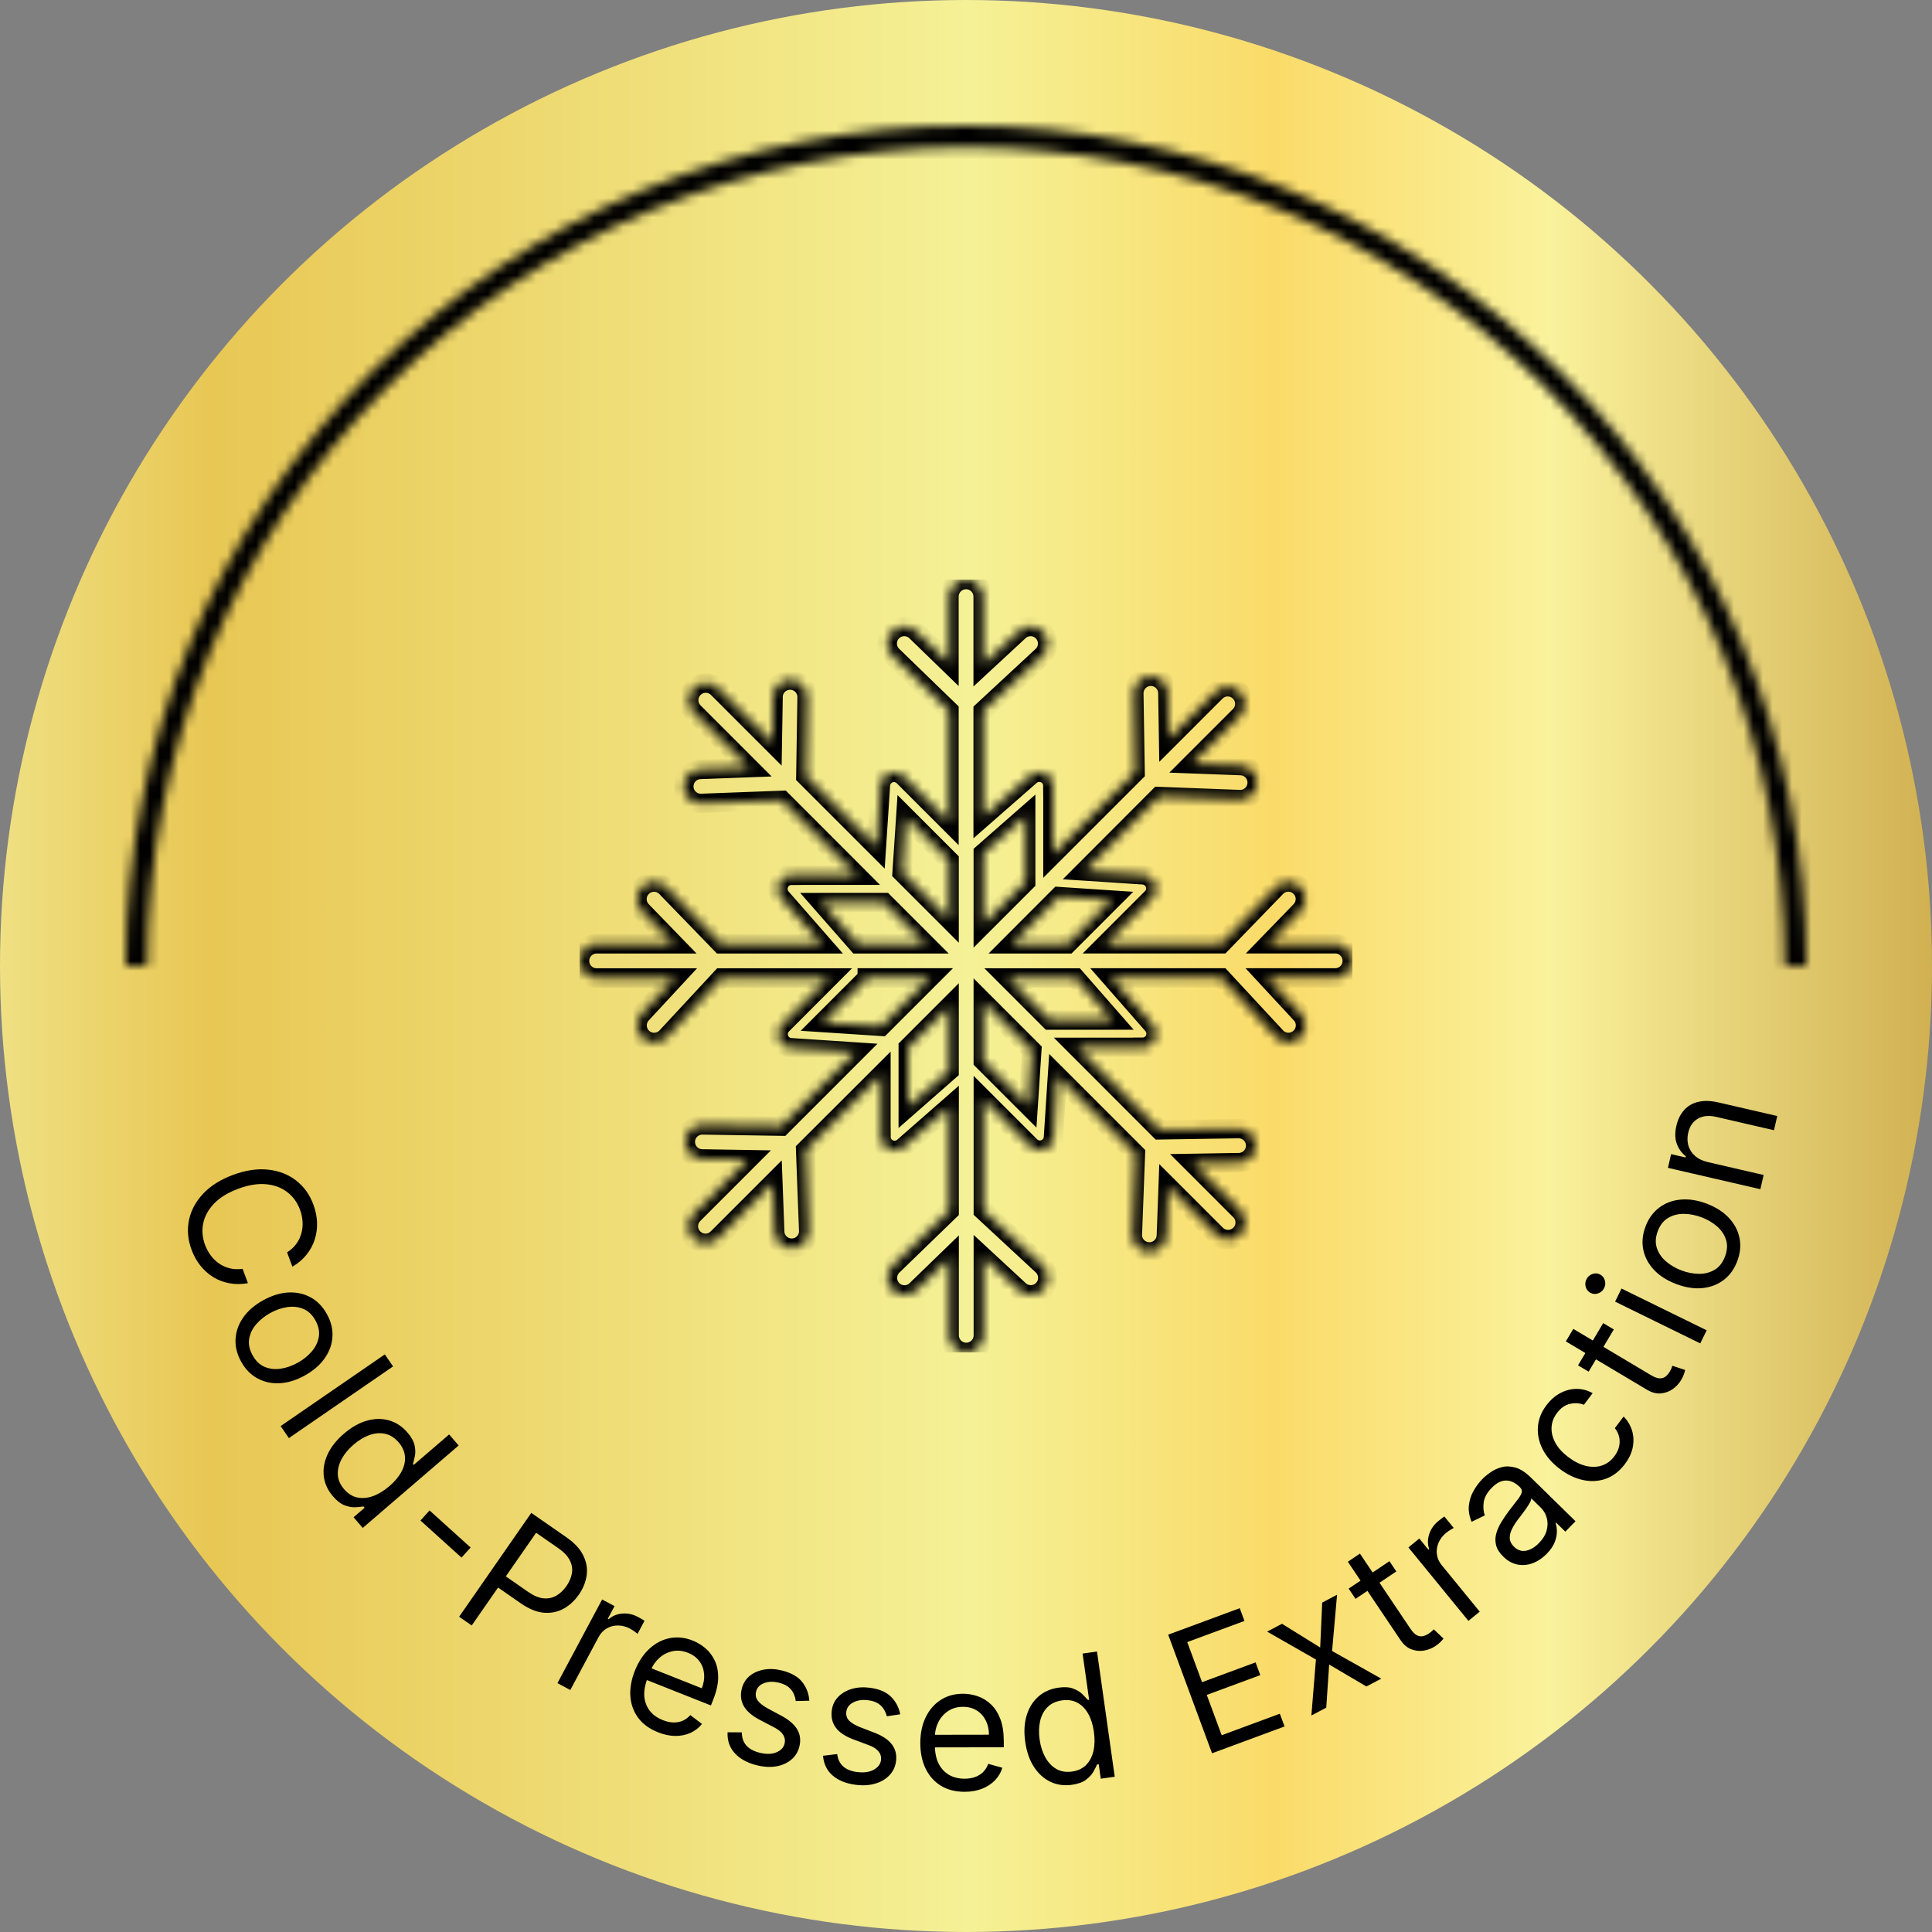 <svg xmlns="http://www.w3.org/2000/svg" fill="none" viewBox="0 0 200 200" height="200" width="200">
<rect x="0" y="0" width="200" height="200" fill="#808080" stroke="none"/>
<circle fill="url(#paint0_linear_352_244)" r="100" cy="100" cx="100"></circle>
<path fill="black" d="M30.268 131.128L29.718 129.641C30.113 129.395 30.431 129.102 30.674 128.762C30.918 128.427 31.092 128.062 31.196 127.669C31.306 127.279 31.347 126.875 31.32 126.458C31.293 126.041 31.204 125.628 31.053 125.221C30.778 124.477 30.341 123.874 29.742 123.409C29.144 122.949 28.414 122.676 27.551 122.591C26.689 122.51 25.727 122.667 24.664 123.06C23.601 123.454 22.769 123.962 22.168 124.584C21.568 125.211 21.191 125.893 21.038 126.632C20.885 127.374 20.947 128.117 21.222 128.86C21.373 129.268 21.574 129.639 21.825 129.973C22.076 130.307 22.368 130.588 22.702 130.814C23.041 131.043 23.413 131.205 23.816 131.301C24.225 131.4 24.658 131.414 25.114 131.346L25.664 132.832C24.995 132.953 24.358 132.957 23.753 132.844C23.148 132.732 22.591 132.52 22.08 132.21C21.574 131.897 21.129 131.501 20.747 131.02C20.366 130.543 20.061 129.995 19.831 129.375C19.444 128.328 19.355 127.302 19.564 126.298C19.774 125.293 20.264 124.382 21.034 123.566C21.804 122.749 22.837 122.101 24.131 121.622C25.426 121.142 26.632 120.962 27.748 121.08C28.864 121.199 29.829 121.571 30.642 122.197C31.456 122.822 32.056 123.659 32.444 124.706C32.673 125.325 32.798 125.94 32.82 126.55C32.843 127.164 32.761 127.755 32.577 128.324C32.396 128.891 32.112 129.414 31.726 129.893C31.344 130.37 30.858 130.782 30.268 131.128ZM24.964 140.959C24.534 140.184 24.34 139.402 24.385 138.612C24.431 137.826 24.694 137.085 25.175 136.389C25.659 135.697 26.343 135.105 27.23 134.612C28.124 134.116 28.995 133.844 29.842 133.798C30.691 133.756 31.461 133.923 32.152 134.299C32.846 134.679 33.408 135.257 33.838 136.032C34.269 136.807 34.461 137.587 34.414 138.373C34.37 139.163 34.105 139.905 33.618 140.599C33.133 141.297 32.444 141.895 31.55 142.391C30.663 142.883 29.797 143.15 28.952 143.19C28.109 143.234 27.34 143.066 26.647 142.686C25.955 142.31 25.394 141.734 24.964 140.959ZM26.149 140.301C26.476 140.89 26.895 141.291 27.408 141.503C27.921 141.715 28.474 141.776 29.067 141.686C29.66 141.595 30.244 141.391 30.817 141.072C31.391 140.754 31.875 140.366 32.269 139.908C32.663 139.45 32.907 138.947 33.002 138.397C33.096 137.847 32.98 137.278 32.653 136.689C32.327 136.101 31.905 135.701 31.388 135.491C30.872 135.281 30.315 135.222 29.718 135.314C29.122 135.407 28.536 135.612 27.962 135.931C27.389 136.25 26.907 136.637 26.516 137.092C26.126 137.548 25.885 138.05 25.794 138.597C25.704 139.145 25.822 139.713 26.149 140.301ZM40.692 141.451L29.907 148.871L29.052 147.628L39.837 140.208L40.692 141.451ZM34.463 154.891C33.93 154.27 33.616 153.588 33.521 152.843C33.429 152.096 33.556 151.341 33.901 150.578C34.249 149.813 34.817 149.091 35.605 148.414C36.388 147.742 37.181 147.292 37.987 147.066C38.793 146.84 39.558 146.831 40.283 147.04C41.007 147.249 41.639 147.667 42.178 148.294C42.595 148.779 42.843 149.231 42.923 149.651C43.009 150.072 43.014 150.444 42.938 150.767C42.868 151.091 42.805 151.351 42.748 151.546L42.831 151.643L46.496 148.493L47.479 149.637L37.551 158.17L36.602 157.065L37.746 156.082L37.629 155.946C37.421 155.979 37.147 156.006 36.807 156.029C36.47 156.049 36.097 155.984 35.688 155.836C35.283 155.684 34.874 155.369 34.463 154.891ZM35.624 154.163C36.019 154.622 36.472 154.907 36.983 155.018C37.498 155.126 38.039 155.079 38.607 154.878C39.179 154.673 39.746 154.329 40.308 153.846C40.864 153.368 41.281 152.869 41.559 152.349C41.84 151.827 41.961 151.307 41.921 150.79C41.885 150.271 41.667 149.778 41.267 149.313C40.85 148.828 40.379 148.531 39.852 148.422C39.331 148.313 38.79 148.36 38.228 148.562C37.672 148.765 37.132 149.091 36.608 149.541C36.078 149.997 35.666 150.491 35.372 151.025C35.084 151.559 34.949 152.096 34.969 152.635C34.995 153.175 35.213 153.684 35.624 154.163ZM48.718 160.198L47.776 161.241L43.526 157.403L44.468 156.359L48.718 160.198ZM47.53 167.363L55 156.612L58.632 159.136C59.476 159.722 60.059 160.354 60.383 161.03C60.713 161.705 60.829 162.39 60.73 163.085C60.632 163.779 60.363 164.443 59.922 165.076C59.482 165.71 58.953 166.196 58.334 166.534C57.719 166.874 57.036 167.012 56.287 166.948C55.54 166.881 54.748 166.556 53.912 165.975L51.308 164.166L52.111 163.011L54.672 164.791C55.25 165.192 55.783 165.415 56.271 165.458C56.76 165.502 57.201 165.409 57.594 165.179C57.993 164.948 58.343 164.617 58.642 164.186C58.941 163.756 59.128 163.315 59.203 162.864C59.281 162.415 59.21 161.971 58.99 161.533C58.773 161.092 58.372 160.668 57.788 160.262L55.499 158.672L48.832 168.268L47.53 167.363ZM57.707 174.238L62.332 165.578L63.618 166.264L62.919 167.572L63.01 167.621C63.396 167.276 63.868 167.081 64.424 167.035C64.98 166.989 65.517 167.105 66.036 167.382C66.133 167.434 66.255 167.501 66.399 167.583C66.544 167.665 66.652 167.73 66.723 167.778L66 169.131C65.961 169.096 65.867 169.024 65.717 168.915C65.573 168.804 65.413 168.701 65.236 168.607C64.815 168.382 64.392 168.27 63.967 168.27C63.548 168.268 63.16 168.37 62.804 168.576C62.453 168.78 62.173 169.078 61.965 169.468L59.038 174.949L57.707 174.238ZM68.118 179.327C67.239 178.978 66.557 178.483 66.073 177.842C65.595 177.198 65.323 176.458 65.256 175.62C65.195 174.78 65.35 173.892 65.721 172.957C66.092 172.023 66.589 171.266 67.213 170.688C67.842 170.108 68.543 169.74 69.315 169.583C70.093 169.424 70.894 169.508 71.718 169.835C72.194 170.024 72.632 170.289 73.032 170.632C73.433 170.974 73.752 171.399 73.991 171.906C74.232 172.409 74.349 172.997 74.344 173.669C74.339 174.341 74.167 175.102 73.829 175.954L73.594 176.548L66.559 173.757L67.04 172.545L72.649 174.77C72.853 174.255 72.932 173.755 72.887 173.269C72.845 172.785 72.682 172.352 72.399 171.969C72.119 171.587 71.726 171.296 71.219 171.095C70.66 170.873 70.122 170.82 69.604 170.936C69.091 171.049 68.639 171.282 68.247 171.635C67.855 171.988 67.559 172.416 67.359 172.92L67.038 173.728C66.765 174.417 66.652 175.048 66.7 175.622C66.753 176.193 66.944 176.688 67.272 177.107C67.603 177.523 68.051 177.843 68.618 178.067C68.986 178.214 69.339 178.294 69.677 178.309C70.02 178.321 70.343 178.266 70.644 178.142C70.947 178.015 71.22 177.816 71.465 177.547L72.669 178.464C72.344 178.867 71.944 179.176 71.469 179.391C70.996 179.602 70.473 179.707 69.901 179.704C69.33 179.698 68.736 179.572 68.118 179.327ZM83.783 176.057L82.375 176.092C82.348 175.852 82.281 175.608 82.173 175.36C82.07 175.11 81.9 174.881 81.662 174.675C81.425 174.469 81.094 174.312 80.668 174.203C80.086 174.053 79.567 174.063 79.11 174.232C78.659 174.398 78.38 174.685 78.276 175.094C78.183 175.457 78.241 175.778 78.451 176.056C78.662 176.334 79.029 176.616 79.555 176.9L80.877 177.608C81.675 178.033 82.228 178.511 82.536 179.043C82.845 179.571 82.914 180.167 82.743 180.832C82.604 181.377 82.322 181.824 81.898 182.172C81.479 182.522 80.959 182.75 80.338 182.855C79.717 182.959 79.037 182.917 78.298 182.728C77.328 182.479 76.579 182.063 76.052 181.479C75.524 180.895 75.279 180.176 75.317 179.324L76.793 179.333C76.794 179.879 76.945 180.326 77.247 180.677C77.553 181.028 78.005 181.28 78.604 181.433C79.285 181.608 79.863 181.602 80.337 181.416C80.817 181.226 81.109 180.927 81.214 180.519C81.298 180.189 81.254 179.882 81.08 179.6C80.907 179.314 80.595 179.054 80.145 178.819L78.655 178.042C77.837 177.612 77.279 177.128 76.981 176.59C76.689 176.049 76.627 175.45 76.795 174.793C76.933 174.257 77.205 173.821 77.612 173.485C78.024 173.151 78.522 172.933 79.106 172.832C79.695 172.732 80.323 172.768 80.992 172.939C81.933 173.181 82.619 173.577 83.05 174.127C83.485 174.678 83.729 175.322 83.783 176.057ZM93.194 177.462L91.802 177.671C91.746 177.437 91.649 177.203 91.511 176.971C91.377 176.735 91.18 176.529 90.919 176.354C90.658 176.179 90.309 176.064 89.874 176.009C89.278 175.933 88.764 176.007 88.331 176.231C87.904 176.452 87.663 176.772 87.61 177.19C87.563 177.562 87.661 177.873 87.904 178.123C88.147 178.373 88.547 178.606 89.104 178.823L90.504 179.362C91.348 179.684 91.956 180.09 92.328 180.58C92.7 181.065 92.843 181.648 92.756 182.329C92.685 182.887 92.461 183.365 92.084 183.764C91.711 184.163 91.223 184.454 90.62 184.635C90.017 184.816 89.337 184.858 88.581 184.762C87.587 184.636 86.792 184.316 86.196 183.802C85.6 183.288 85.268 182.605 85.2 181.755L86.665 181.58C86.734 182.122 86.94 182.547 87.283 182.857C87.63 183.168 88.11 183.362 88.723 183.44C89.42 183.529 89.993 183.451 90.441 183.207C90.893 182.96 91.146 182.627 91.199 182.208C91.242 181.87 91.16 181.572 90.952 181.313C90.745 181.051 90.403 180.831 89.927 180.655L88.353 180.068C87.487 179.743 86.874 179.332 86.512 178.835C86.154 178.334 86.019 177.748 86.104 177.076C86.174 176.526 86.39 176.06 86.752 175.676C87.119 175.293 87.586 175.015 88.153 174.843C88.725 174.671 89.353 174.628 90.038 174.715C91.002 174.838 91.732 175.145 92.228 175.638C92.728 176.131 93.05 176.739 93.194 177.462ZM99.855 185.486C98.909 185.487 98.093 185.28 97.406 184.863C96.724 184.443 96.197 183.855 95.825 183.102C95.457 182.344 95.272 181.462 95.27 180.456C95.269 179.451 95.45 178.564 95.816 177.796C96.185 177.025 96.7 176.423 97.359 175.991C98.023 175.556 98.799 175.337 99.685 175.335C100.196 175.335 100.702 175.419 101.2 175.589C101.699 175.758 102.154 176.034 102.563 176.417C102.973 176.796 103.3 177.298 103.544 177.924C103.788 178.55 103.91 179.321 103.912 180.237L103.913 180.877L96.345 180.889L96.343 179.585L102.377 179.575C102.376 179.021 102.264 178.527 102.042 178.093C101.824 177.659 101.512 177.316 101.107 177.065C100.706 176.815 100.233 176.69 99.687 176.691C99.087 176.692 98.567 176.842 98.128 177.141C97.694 177.435 97.36 177.819 97.127 178.293C96.893 178.766 96.777 179.274 96.778 179.815L96.779 180.684C96.781 181.426 96.909 182.054 97.166 182.569C97.427 183.08 97.787 183.469 98.248 183.737C98.709 184 99.244 184.132 99.853 184.131C100.249 184.13 100.607 184.074 100.927 183.963C101.25 183.847 101.529 183.676 101.763 183.45C101.997 183.219 102.178 182.934 102.305 182.592L103.763 182.999C103.611 183.494 103.354 183.929 102.992 184.304C102.63 184.676 102.183 184.966 101.651 185.176C101.119 185.381 100.52 185.485 99.855 185.486ZM110.97 184.76C110.16 184.875 109.416 184.772 108.737 184.45C108.059 184.125 107.491 183.611 107.035 182.909C106.577 182.204 106.276 181.336 106.13 180.307C105.986 179.286 106.035 178.375 106.279 177.574C106.523 176.774 106.928 176.124 107.495 175.627C108.061 175.129 108.754 174.822 109.572 174.706C110.205 174.617 110.72 174.651 111.117 174.81C111.518 174.965 111.834 175.161 112.065 175.399C112.301 175.633 112.485 175.826 112.619 175.979L112.745 175.961L112.068 171.177L113.562 170.965L115.397 183.927L113.954 184.131L113.742 182.638L113.565 182.663C113.481 182.855 113.356 183.101 113.192 183.4C113.027 183.694 112.772 183.974 112.426 184.238C112.08 184.498 111.594 184.672 110.97 184.76ZM110.982 183.39C111.582 183.305 112.066 183.077 112.435 182.707C112.804 182.332 113.056 181.85 113.193 181.263C113.328 180.671 113.344 180.008 113.24 179.274C113.138 178.549 112.942 177.928 112.654 177.414C112.366 176.895 111.993 176.513 111.536 176.268C111.079 176.019 110.547 175.937 109.939 176.023C109.307 176.113 108.802 176.35 108.426 176.734C108.054 177.114 107.801 177.595 107.669 178.178C107.54 178.756 107.523 179.386 107.62 180.07C107.718 180.762 107.913 181.376 108.204 181.911C108.498 182.442 108.878 182.844 109.343 183.118C109.812 183.388 110.358 183.478 110.982 183.39ZM125.47 181.5L120.929 169.222L128.338 166.481L128.826 167.8L122.903 169.991L124.438 174.14L129.977 172.091L130.465 173.41L124.925 175.459L126.469 179.631L132.488 177.405L132.976 178.724L125.47 181.5ZM132.713 168.094L136.666 170.548L136.874 165.9L138.412 165.089L137.897 170.91L142.991 173.774L141.453 174.585L137.596 172.312L137.292 176.779L135.754 177.59L136.224 171.792L131.175 168.905L132.713 168.094ZM143.835 161.614L144.548 162.675L140.325 165.513L139.612 164.452L143.835 161.614ZM139.53 161.672L140.782 160.831L146.002 168.598C146.24 168.951 146.47 169.182 146.691 169.29C146.914 169.392 147.126 169.418 147.33 169.369C147.534 169.314 147.728 169.225 147.912 169.101C148.05 169.008 148.158 168.925 148.237 168.852C148.314 168.774 148.375 168.713 148.421 168.667L149.431 169.62C149.368 169.709 149.271 169.82 149.14 169.954C149.012 170.092 148.831 170.239 148.597 170.396C148.244 170.634 147.846 170.791 147.404 170.867C146.966 170.941 146.531 170.897 146.099 170.735C145.671 170.571 145.297 170.253 144.979 169.779L139.53 161.672ZM152.012 167.792L145.798 160.19L146.926 159.268L147.865 160.416L147.944 160.351C147.775 159.862 147.776 159.352 147.948 158.821C148.119 158.29 148.433 157.838 148.888 157.466C148.974 157.396 149.082 157.31 149.214 157.208C149.345 157.106 149.446 157.032 149.518 156.984L150.489 158.172C150.441 158.194 150.338 158.254 150.18 158.35C150.023 158.44 149.866 158.549 149.711 158.675C149.342 158.977 149.075 159.325 148.912 159.717C148.749 160.104 148.694 160.501 148.747 160.909C148.8 161.311 148.967 161.684 149.248 162.027L153.18 166.837L152.012 167.792ZM160.114 160.854C159.679 161.299 159.2 161.62 158.678 161.819C158.153 162.014 157.626 162.062 157.097 161.962C156.566 161.859 156.072 161.584 155.615 161.137C155.213 160.744 154.965 160.346 154.87 159.943C154.772 159.537 154.781 159.132 154.898 158.727C155.014 158.322 155.193 157.925 155.436 157.537C155.679 157.142 155.939 156.761 156.215 156.394C156.578 155.914 156.875 155.528 157.107 155.236C157.339 154.938 157.479 154.694 157.528 154.504C157.581 154.311 157.52 154.129 157.346 153.959L157.31 153.923C156.859 153.482 156.388 153.263 155.897 153.265C155.409 153.264 154.922 153.512 154.436 154.008C153.932 154.523 153.65 155.037 153.589 155.549C153.528 156.062 153.568 156.503 153.707 156.873L152.34 157.538C152.093 156.938 151.999 156.37 152.06 155.832C152.12 155.289 152.281 154.791 152.541 154.336C152.801 153.875 153.104 153.468 153.45 153.115C153.671 152.889 153.951 152.657 154.292 152.419C154.633 152.174 155.02 151.995 155.453 151.882C155.888 151.766 156.362 151.779 156.873 151.921C157.383 152.063 157.917 152.407 158.475 152.952L163.097 157.477L162.042 158.555L161.092 157.625L161.038 157.68C161.119 157.902 161.163 158.184 161.169 158.524C161.176 158.865 161.102 159.236 160.946 159.638C160.791 160.041 160.513 160.446 160.114 160.854ZM159.307 159.742C159.724 159.315 159.992 158.874 160.111 158.418C160.232 157.959 160.234 157.525 160.115 157.116C159.999 156.704 159.795 156.356 159.502 156.069L158.516 155.104C158.526 155.203 158.478 155.353 158.371 155.553C158.265 155.747 158.13 155.961 157.967 156.194C157.804 156.422 157.642 156.642 157.481 156.855C157.321 157.062 157.191 157.23 157.093 157.361C156.856 157.677 156.659 157.997 156.502 158.321C156.346 158.639 156.276 158.952 156.291 159.259C156.306 159.56 156.451 159.845 156.725 160.113C157.1 160.48 157.518 160.618 157.981 160.529C158.445 160.434 158.886 160.171 159.307 159.742ZM168.202 151.567C167.648 152.302 166.997 152.804 166.25 153.074C165.503 153.343 164.717 153.391 163.892 153.217C163.068 153.044 162.264 152.662 161.482 152.072C160.685 151.472 160.093 150.795 159.705 150.044C159.315 149.286 159.148 148.514 159.202 147.727C159.255 146.935 159.548 146.185 160.082 145.477C160.497 144.926 160.974 144.506 161.512 144.217C162.049 143.929 162.609 143.782 163.189 143.777C163.769 143.771 164.33 143.919 164.871 144.221L163.963 145.425C163.537 145.248 163.066 145.213 162.552 145.322C162.037 145.425 161.58 145.741 161.179 146.272C160.825 146.742 160.637 147.246 160.615 147.784C160.593 148.317 160.728 148.849 161.022 149.38C161.314 149.905 161.757 150.39 162.349 150.837C162.955 151.293 163.554 151.596 164.147 151.744C164.742 151.888 165.296 151.879 165.809 151.716C166.324 151.549 166.761 151.228 167.12 150.752C167.356 150.439 167.516 150.113 167.599 149.776C167.683 149.439 167.689 149.105 167.619 148.774C167.548 148.443 167.398 148.132 167.168 147.842L168.077 146.638C168.488 147.055 168.778 147.537 168.946 148.086C169.114 148.628 169.141 149.201 169.027 149.804C168.913 150.401 168.638 150.989 168.202 151.567ZM165.963 136.968L167.061 137.623L164.456 141.993L163.358 141.339L165.963 136.968ZM162.097 138.861L162.869 137.565L170.907 142.356C171.274 142.574 171.58 142.684 171.826 142.687C172.071 142.684 172.275 142.617 172.437 142.486C172.598 142.349 172.736 142.185 172.849 141.995C172.934 141.852 172.997 141.731 173.036 141.63C173.073 141.528 173.102 141.446 173.123 141.384L174.445 141.815C174.425 141.922 174.385 142.064 174.324 142.241C174.267 142.421 174.166 142.631 174.022 142.873C173.804 143.239 173.512 143.551 173.145 143.808C172.78 144.062 172.368 144.208 171.908 144.247C171.451 144.282 170.977 144.153 170.487 143.861L162.097 138.861ZM176.011 139.066L167.195 134.744L167.859 133.39L176.675 137.711L176.011 139.066ZM166.063 133.335C165.934 133.599 165.733 133.783 165.459 133.886C165.187 133.985 164.925 133.973 164.672 133.849C164.42 133.726 164.25 133.526 164.162 133.25C164.076 132.971 164.097 132.699 164.227 132.435C164.356 132.171 164.557 131.989 164.829 131.89C165.102 131.787 165.365 131.797 165.618 131.921C165.87 132.045 166.04 132.246 166.126 132.526C166.214 132.801 166.193 133.071 166.063 133.335ZM179.842 130.549C179.53 131.378 179.058 132.032 178.428 132.509C177.799 132.982 177.063 133.261 176.221 133.345C175.381 133.424 174.486 133.285 173.537 132.928C172.58 132.567 171.809 132.079 171.226 131.463C170.645 130.843 170.274 130.148 170.113 129.377C169.954 128.603 170.031 127.8 170.343 126.971C170.656 126.141 171.126 125.49 171.755 125.017C172.386 124.539 173.124 124.261 173.968 124.183C174.814 124.101 175.716 124.241 176.673 124.601C177.622 124.958 178.385 125.446 178.963 126.065C179.542 126.679 179.911 127.373 180.07 128.148C180.231 128.919 180.155 129.719 179.842 130.549ZM178.574 130.071C178.811 129.441 178.845 128.862 178.675 128.333C178.506 127.805 178.194 127.344 177.741 126.95C177.289 126.556 176.755 126.244 176.141 126.013C175.527 125.781 174.918 125.664 174.314 125.659C173.71 125.655 173.168 125.794 172.688 126.078C172.207 126.362 171.849 126.819 171.611 127.449C171.374 128.079 171.342 128.659 171.516 129.189C171.69 129.719 172.005 130.181 172.462 130.576C172.919 130.971 173.454 131.285 174.068 131.516C174.682 131.747 175.29 131.864 175.89 131.867C176.49 131.87 177.028 131.729 177.504 131.444C177.98 131.159 178.337 130.701 178.574 130.071ZM176.816 120.305L182.571 121.634L182.232 123.104L172.665 120.895L172.993 119.475L174.488 119.82L174.517 119.696C174.083 119.359 173.771 118.929 173.581 118.404C173.388 117.878 173.375 117.254 173.541 116.532C173.691 115.884 173.955 115.348 174.333 114.923C174.706 114.498 175.192 114.212 175.79 114.066C176.384 113.919 177.088 113.939 177.902 114.127L183.98 115.53L183.641 117L177.662 115.62C176.91 115.446 176.28 115.506 175.77 115.8C175.257 116.092 174.921 116.579 174.764 117.26C174.656 117.729 174.661 118.172 174.779 118.588C174.898 119.001 175.128 119.358 175.469 119.66C175.811 119.962 176.26 120.177 176.816 120.305Z"></path>
<mask fill="white" id="path-3-inside-1_352_244">
<path d="M187 100C187 76.926 177.834 54.797 161.518 38.482C145.203 22.166 123.074 13 100 13C76.926 13 54.797 22.166 38.482 38.482C22.166 54.797 13 76.926 13 100H15.248C15.248 77.522 24.177 55.965 40.071 40.071C55.965 24.177 77.522 15.248 100 15.248C122.478 15.248 144.035 24.177 159.929 40.071C175.823 55.965 184.752 77.522 184.752 100H187Z"></path>
</mask>
<path mask="url(#path-3-inside-1_352_244)" stroke-width="4" stroke="black" d="M187 100C187 76.926 177.834 54.797 161.518 38.482C145.203 22.166 123.074 13 100 13C76.926 13 54.797 22.166 38.482 38.482C22.166 54.797 13 76.926 13 100H15.248C15.248 77.522 24.177 55.965 40.071 40.071C55.965 24.177 77.522 15.248 100 15.248C122.478 15.248 144.035 24.177 159.929 40.071C175.823 55.965 184.752 77.522 184.752 100H187Z"></path>
<g clip-path="url(#clip0_352_244)">
<mask fill="white" id="path-4-inside-2_352_244">
<path d="M98.255 89.062L93.763 84.57L93.385 90.306L98.255 95.176V89.062ZM80.944 82.852L72.611 83.164C71.641 83.197 70.827 82.441 70.794 81.471C70.762 80.501 71.517 79.688 72.487 79.655L77.552 79.466L71.816 73.731C71.126 73.04 71.126 71.927 71.816 71.237C72.507 70.547 73.62 70.547 74.31 71.237L79.954 76.882L80.033 72.135C80.046 71.165 80.846 70.391 81.816 70.404C82.787 70.417 83.561 71.217 83.548 72.188L83.418 80.338L90.729 87.65L91.146 81.283C91.191 80.508 91.862 79.915 92.637 79.967C92.995 79.987 93.307 80.143 93.542 80.378L98.242 85.078V73.555L92.383 67.878C91.686 67.201 91.673 66.087 92.35 65.391C93.027 64.694 94.141 64.681 94.837 65.358L98.242 68.659V61.764C98.242 60.788 99.03 60 100.007 60C100.983 60 101.771 60.788 101.771 61.764V68.776L105.488 65.332C106.198 64.668 107.311 64.707 107.975 65.423C108.639 66.133 108.6 67.246 107.884 67.91L101.771 73.581V84.577L106.66 80.293C107.246 79.779 108.132 79.844 108.646 80.423C108.88 80.69 108.991 81.022 108.991 81.348H108.997V88.457L117.507 79.948L117.376 71.797C117.363 70.827 118.138 70.026 119.108 70.013C120.078 70 120.879 70.775 120.892 71.745L120.97 76.491L125.846 71.615C126.536 70.924 127.65 70.924 128.34 71.615C129.03 72.305 129.03 73.418 128.34 74.108L123.379 79.069L128.444 79.258C129.414 79.29 130.176 80.104 130.137 81.074C130.104 82.044 129.29 82.806 128.32 82.767L119.987 82.454L112.285 90.169L118.327 90.566C119.102 90.612 119.694 91.283 119.642 92.057C119.622 92.415 119.466 92.728 119.232 92.962L114.492 97.702H126.432L132.109 91.842C132.786 91.146 133.9 91.133 134.596 91.81C135.293 92.487 135.306 93.6 134.629 94.297L131.328 97.702H138.216C139.193 97.702 139.98 98.49 139.98 99.466C139.98 100.443 139.193 101.23 138.216 101.23H131.224L134.668 104.948C135.332 105.658 135.293 106.771 134.577 107.435C133.867 108.099 132.754 108.06 132.09 107.344L126.419 101.23H115.072L119.323 106.081C119.837 106.667 119.772 107.552 119.193 108.066C118.926 108.301 118.594 108.411 118.268 108.411V108.418H111.504L120.046 116.966L128.197 116.836C129.167 116.823 129.967 117.598 129.98 118.568C129.993 119.538 129.219 120.339 128.249 120.352L123.503 120.43L128.379 125.306C129.069 125.996 129.069 127.109 128.379 127.799C127.689 128.49 126.576 128.49 125.885 127.799L120.924 122.839L120.736 127.904C120.703 128.874 119.889 129.635 118.919 129.596C117.949 129.564 117.188 128.75 117.227 127.78L117.539 119.447L109.466 111.374L109.049 117.741C109.004 118.516 108.333 119.108 107.559 119.056C107.201 119.036 106.888 118.88 106.654 118.646L101.79 113.783V125.319L107.904 130.99C108.613 131.654 108.652 132.767 107.995 133.477C107.331 134.186 106.217 134.225 105.508 133.568L101.79 130.124V138.229C101.79 139.206 101.003 139.993 100.026 139.993C99.049 139.993 98.262 139.206 98.262 138.229V130.247L94.857 133.548C94.16 134.225 93.047 134.212 92.37 133.516C91.693 132.819 91.706 131.706 92.402 131.029L98.262 125.352V114.596L93.535 118.737C92.949 119.251 92.064 119.186 91.549 118.607C91.315 118.34 91.204 118.008 91.204 117.682H91.198V111.27L83.398 119.056L83.711 127.389C83.743 128.359 82.988 129.173 82.018 129.206C81.048 129.238 80.234 128.483 80.202 127.513L80.013 122.448L74.277 128.184C73.587 128.874 72.474 128.874 71.784 128.184C71.094 127.493 71.094 126.38 71.784 125.69L77.428 120.046L72.682 119.967C71.712 119.954 70.938 119.154 70.951 118.184C70.963 117.214 71.764 116.439 72.734 116.452L80.885 116.582L88.568 108.9L81.875 108.457C81.1 108.411 80.508 107.741 80.56 106.966C80.579 106.608 80.736 106.296 80.97 106.061L85.788 101.237H74.674L69.004 107.35C68.34 108.06 67.227 108.099 66.517 107.441C65.807 106.777 65.768 105.664 66.426 104.954L69.87 101.237H61.764C60.788 101.237 60 100.449 60 99.473C60 98.496 60.788 97.708 61.764 97.708H69.746L66.445 94.303C65.768 93.607 65.781 92.493 66.478 91.816C67.174 91.139 68.288 91.152 68.965 91.849L74.642 97.708H85.052L80.879 92.943C80.365 92.357 80.43 91.471 81.009 90.957C81.276 90.723 81.608 90.612 81.934 90.612V90.606H88.691L80.944 82.852ZM91.517 93.431H85.039L88.789 97.708H95.794L91.517 93.431ZM106.816 108.724L101.784 103.691V109.805L106.439 114.46L106.816 108.724ZM104.316 101.237L108.678 105.599H115.156L111.335 101.237H104.316ZM89.772 101.237L85.156 105.853L91.217 106.25L96.237 101.23H89.772V101.237ZM104.746 97.708H110.508L115.046 93.171L109.635 92.812L104.746 97.708ZM94.017 108.438V114.564L98.255 110.846V104.199L94.017 108.438ZM101.784 95.684L106.185 91.283V84.46L101.784 88.32V95.684Z"></path>
</mask>
<path mask="url(#path-4-inside-2_352_244)" stroke-width="2" stroke="black" d="M98.255 89.062L93.763 84.57L93.385 90.306L98.255 95.176V89.062ZM80.944 82.852L72.611 83.164C71.641 83.197 70.827 82.441 70.794 81.471C70.762 80.501 71.517 79.688 72.487 79.655L77.552 79.466L71.816 73.731C71.126 73.04 71.126 71.927 71.816 71.237C72.507 70.547 73.62 70.547 74.31 71.237L79.954 76.882L80.033 72.135C80.046 71.165 80.846 70.391 81.816 70.404C82.787 70.417 83.561 71.217 83.548 72.188L83.418 80.338L90.729 87.65L91.146 81.283C91.191 80.508 91.862 79.915 92.637 79.967C92.995 79.987 93.307 80.143 93.542 80.378L98.242 85.078V73.555L92.383 67.878C91.686 67.201 91.673 66.087 92.35 65.391C93.027 64.694 94.141 64.681 94.837 65.358L98.242 68.659V61.764C98.242 60.788 99.03 60 100.007 60C100.983 60 101.771 60.788 101.771 61.764V68.776L105.488 65.332C106.198 64.668 107.311 64.707 107.975 65.423C108.639 66.133 108.6 67.246 107.884 67.91L101.771 73.581V84.577L106.66 80.293C107.246 79.779 108.132 79.844 108.646 80.423C108.88 80.69 108.991 81.022 108.991 81.348H108.997V88.457L117.507 79.948L117.376 71.797C117.363 70.827 118.138 70.026 119.108 70.013C120.078 70 120.879 70.775 120.892 71.745L120.97 76.491L125.846 71.615C126.536 70.924 127.65 70.924 128.34 71.615C129.03 72.305 129.03 73.418 128.34 74.108L123.379 79.069L128.444 79.258C129.414 79.29 130.176 80.104 130.137 81.074C130.104 82.044 129.29 82.806 128.32 82.767L119.987 82.454L112.285 90.169L118.327 90.566C119.102 90.612 119.694 91.283 119.642 92.057C119.622 92.415 119.466 92.728 119.232 92.962L114.492 97.702H126.432L132.109 91.842C132.786 91.146 133.9 91.133 134.596 91.81C135.293 92.487 135.306 93.6 134.629 94.297L131.328 97.702H138.216C139.193 97.702 139.98 98.49 139.98 99.466C139.98 100.443 139.193 101.23 138.216 101.23H131.224L134.668 104.948C135.332 105.658 135.293 106.771 134.577 107.435C133.867 108.099 132.754 108.06 132.09 107.344L126.419 101.23H115.072L119.323 106.081C119.837 106.667 119.772 107.552 119.193 108.066C118.926 108.301 118.594 108.411 118.268 108.411V108.418H111.504L120.046 116.966L128.197 116.836C129.167 116.823 129.967 117.598 129.98 118.568C129.993 119.538 129.219 120.339 128.249 120.352L123.503 120.43L128.379 125.306C129.069 125.996 129.069 127.109 128.379 127.799C127.689 128.49 126.576 128.49 125.885 127.799L120.924 122.839L120.736 127.904C120.703 128.874 119.889 129.635 118.919 129.596C117.949 129.564 117.188 128.75 117.227 127.78L117.539 119.447L109.466 111.374L109.049 117.741C109.004 118.516 108.333 119.108 107.559 119.056C107.201 119.036 106.888 118.88 106.654 118.646L101.79 113.783V125.319L107.904 130.99C108.613 131.654 108.652 132.767 107.995 133.477C107.331 134.186 106.217 134.225 105.508 133.568L101.79 130.124V138.229C101.79 139.206 101.003 139.993 100.026 139.993C99.049 139.993 98.262 139.206 98.262 138.229V130.247L94.857 133.548C94.16 134.225 93.047 134.212 92.37 133.516C91.693 132.819 91.706 131.706 92.402 131.029L98.262 125.352V114.596L93.535 118.737C92.949 119.251 92.064 119.186 91.549 118.607C91.315 118.34 91.204 118.008 91.204 117.682H91.198V111.27L83.398 119.056L83.711 127.389C83.743 128.359 82.988 129.173 82.018 129.206C81.048 129.238 80.234 128.483 80.202 127.513L80.013 122.448L74.277 128.184C73.587 128.874 72.474 128.874 71.784 128.184C71.094 127.493 71.094 126.38 71.784 125.69L77.428 120.046L72.682 119.967C71.712 119.954 70.938 119.154 70.951 118.184C70.963 117.214 71.764 116.439 72.734 116.452L80.885 116.582L88.568 108.9L81.875 108.457C81.1 108.411 80.508 107.741 80.56 106.966C80.579 106.608 80.736 106.296 80.97 106.061L85.788 101.237H74.674L69.004 107.35C68.34 108.06 67.227 108.099 66.517 107.441C65.807 106.777 65.768 105.664 66.426 104.954L69.87 101.237H61.764C60.788 101.237 60 100.449 60 99.473C60 98.496 60.788 97.708 61.764 97.708H69.746L66.445 94.303C65.768 93.607 65.781 92.493 66.478 91.816C67.174 91.139 68.288 91.152 68.965 91.849L74.642 97.708H85.052L80.879 92.943C80.365 92.357 80.43 91.471 81.009 90.957C81.276 90.723 81.608 90.612 81.934 90.612V90.606H88.691L80.944 82.852ZM91.517 93.431H85.039L88.789 97.708H95.794L91.517 93.431ZM106.816 108.724L101.784 103.691V109.805L106.439 114.46L106.816 108.724ZM104.316 101.237L108.678 105.599H115.156L111.335 101.237H104.316ZM89.772 101.237L85.156 105.853L91.217 106.25L96.237 101.23H89.772V101.237ZM104.746 97.708H110.508L115.046 93.171L109.635 92.812L104.746 97.708ZM94.017 108.438V114.564L98.255 110.846V104.199L94.017 108.438ZM101.784 95.684L106.185 91.283V84.46L101.784 88.32V95.684Z"></path>
</g>
<defs>
<linearGradient gradientUnits="userSpaceOnUse" y2="100" x2="200" y1="100" x1="0" id="paint0_linear_352_244">
<stop stop-color="#EFE082"></stop>
<stop stop-color="#E8C754" offset="0.108"></stop>
<stop stop-color="#F5F196" offset="0.502"></stop>
<stop stop-color="#FADB69" offset="0.66"></stop>
<stop stop-color="#FAF29C" offset="0.802"></stop>
<stop stop-color="#D1B152" offset="1"></stop>
</linearGradient>
<clipPath id="clip0_352_244">
<rect transform="translate(60 60)" fill="white" height="80" width="80"></rect>
</clipPath>
</defs>
</svg>
